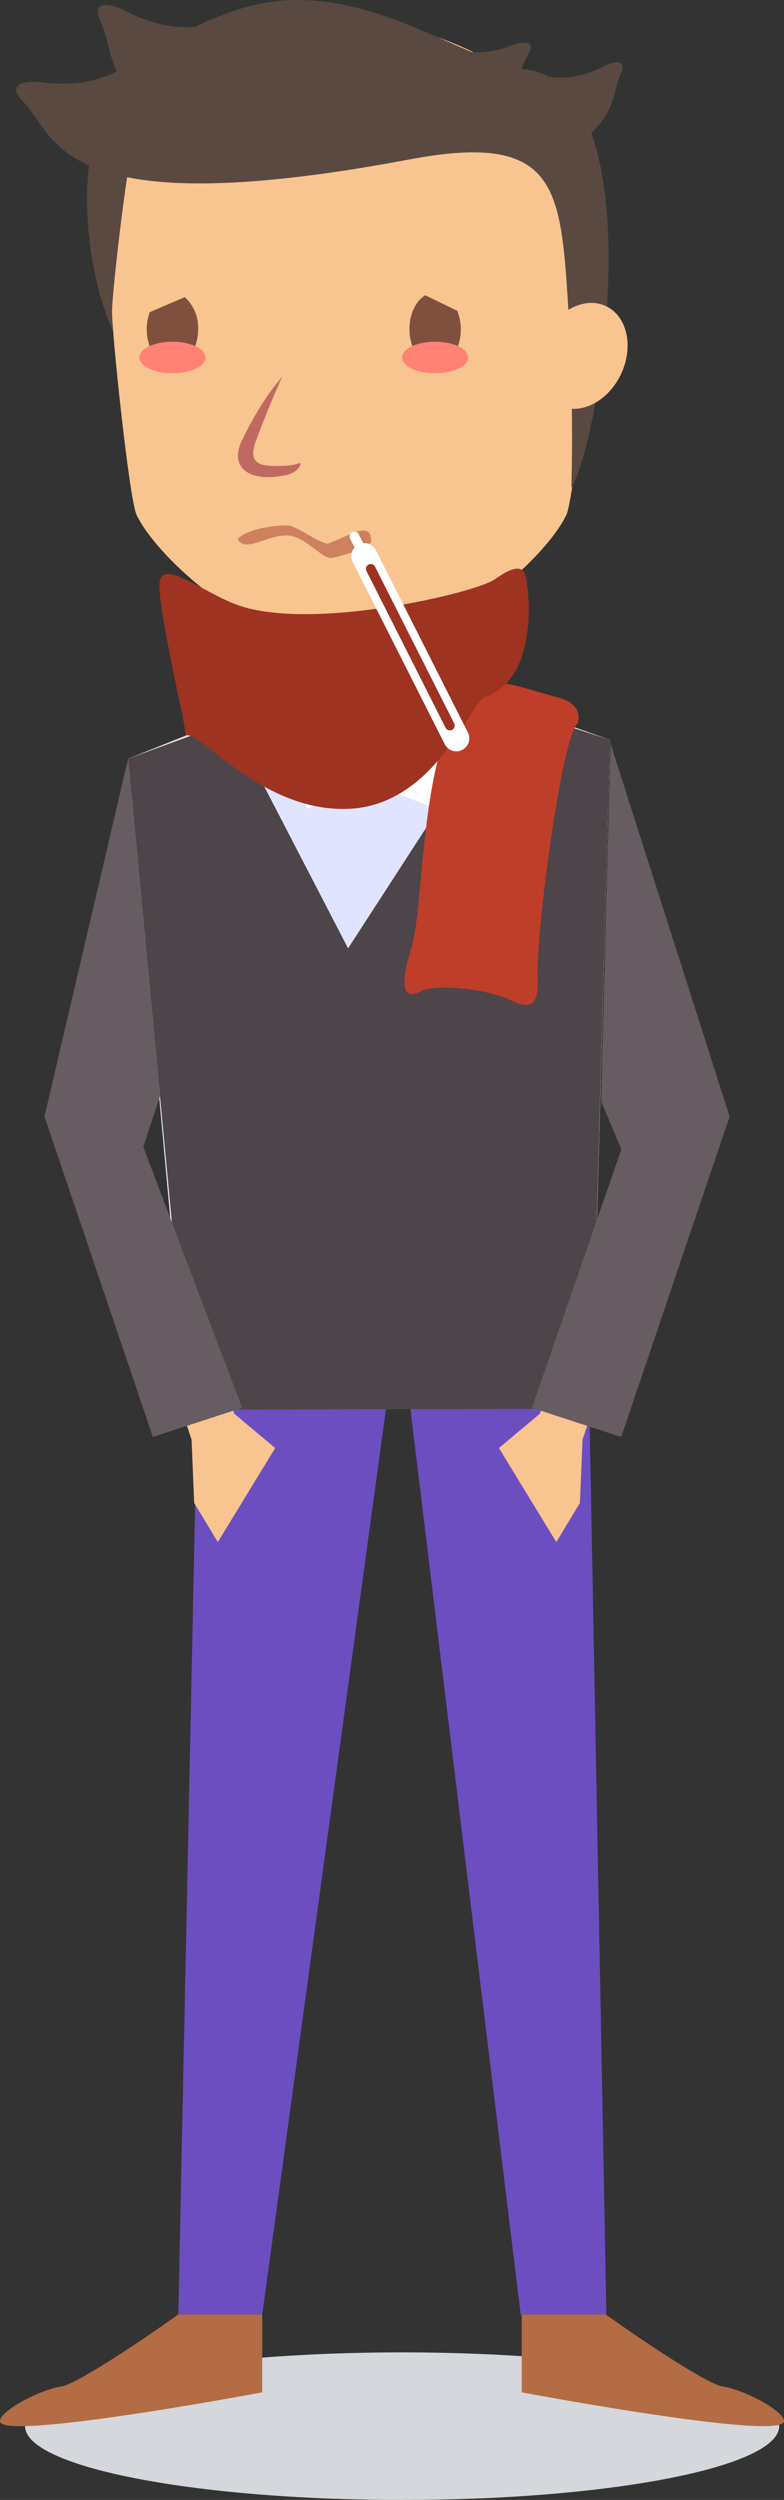 <svg xmlns="http://www.w3.org/2000/svg" xmlns:xlink="http://www.w3.org/1999/xlink" width="153.847" height="490.209" viewBox="0 0 153.847 490.209">
    <rect x="0" y="0" width="153.847" height="490.209" fill="#333333" stroke="none"/>
    <defs>
        <style>
            .cls-1{fill:#d4d7db}.cls-2{fill:#6c4ec1}.cls-3{fill:#f8c490}.cls-4{fill:#5a4940}.cls-5{clip-path:url(#clip-path)}.cls-6{clip-path:url(#clip-path-2)}.cls-7{fill:url(#radial-gradient)}.cls-8{fill:#bf6960}.cls-9{fill:#cd815e}.cls-10{clip-path:url(#clip-path-3)}.cls-11{fill:url(#radial-gradient-2)}.cls-12{fill:#80503f}.cls-13{fill:#ff8275}.cls-14{clip-path:url(#clip-path-4)}.cls-15{fill:url(#radial-gradient-3)}.cls-16{fill:#e0e4fe}.cls-17{fill:#4d4549}.cls-18{fill:#fff}.cls-19{fill:#b36c43}.cls-20{fill:#665c61}.cls-21{fill:#bf3e29}.cls-22{fill:#9e3322}
        </style>
        <clipPath id="clip-path">
            <path id="path146" d="M440.8-493.636c.01-4.083-3.357-32.815-4.809-35.961-3.851-8.305-23.608-20.956-42.18-20.956S355.48-537.9 351.634-529.6c-1.452 3.146-4.825 31.877-4.814 35.961-.01 4.083 3.363 36.625 4.814 39.771 3.846 8.3 23.613 26.667 42.181 26.667s38.329-18.367 42.18-26.667c1.452-3.144 4.819-35.685 4.805-39.768z" transform="translate(-346.819 550.553)"/>
        </clipPath>
        <clipPath id="clip-path-2">
            <path id="path152" d="M430.723-507.858c0-15.561-19.654-28.175-43.9-28.175s-43.885 12.615-43.885 28.175 19.643 28.17 43.885 28.17 43.9-12.612 43.9-28.17z" transform="translate(-342.943 536.033)"/>
        </clipPath>
        <radialGradient id="radial-gradient" cx="-45.758" cy="1070.598" r="56.147" gradientTransform="matrix(.782 0 0 .502 -85.411 798.854)" gradientUnits="userSpaceOnUse">
            <stop offset="0" stop-color="#ff8c80"/>
            <stop offset=".601" stop-color="#f8c490"/>
            <stop offset=".968" stop-color="#f8c490"/>
            <stop offset="1" stop-color="#f8c490"/>
        </radialGradient>
        <clipPath id="clip-path-3">
            <path id="path186" d="M370.084-529.3c0-4.032-5.175-7.3-11.565-7.3s-11.575 3.27-11.575 7.3 5.185 7.291 11.575 7.291 11.565-3.265 11.565-7.291z" transform="translate(-346.944 536.601)"/>
        </clipPath>
        <radialGradient id="radial-gradient-2" cx="-383.676" cy="1361.063" r="18.35" gradientTransform="matrix(.631 0 0 .398 -266.722 1135.248)" gradientUnits="userSpaceOnUse">
            <stop offset="0" stop-color="#ff7869"/>
            <stop offset=".968" stop-color="#f8c490"/>
            <stop offset="1" stop-color="#f8c490"/>
        </radialGradient>
        <clipPath id="clip-path-4">
            <path id="path208" d="M388.63-528.89c0-4.454-6.529-8.063-14.582-8.063s-14.587 3.609-14.587 8.063 6.529 8.063 14.587 8.063 14.582-3.614 14.582-8.063z" transform="translate(-359.46 536.953)"/>
        </clipPath>
        <radialGradient id="radial-gradient-3" cx="-556.346" cy="1650.373" r="26.385" gradientTransform="matrix(.553 0 0 .306 -405.158 1508.82)" xlink:href="#radial-gradient-2"/>
    </defs>
    <g id="Man">
        <path id="path132" d="M490.386-417.741c0-7.986-33.129-14.464-74-14.464s-73.986 6.478-73.986 14.464 33.123 14.474 73.991 14.474 74-6.477 74-14.474" class="cls-1" transform="translate(-337.487 893.476)"/>
        <path id="path134" d="M354.291-485.3l-4.1 197.6h16.472l26.807-196.089L417.376-287.7h16.817l-3.723-197.6h-76.179" class="cls-2" transform="translate(-315.199 741.536)"/>
        <path id="path136" d="M380.869-486.91l-24.206-.391.613-37.7 24.205.392-.613 37.7" class="cls-3" transform="translate(-296.667 627.91)"/>
        <path id="path138" d="M369-519.72c1.931 15.91-1.642 29.432-7.965 30.2-6.338.772-13.032-11.508-14.963-27.418s1.637-29.432 7.971-30.2S367.077-535.63 369-519.72" class="cls-4" transform="translate(-328.469 564.479)"/>
        <path id="path140" d="M440.8-493.636c.01-4.083-3.357-32.815-4.809-35.961-3.851-8.305-23.608-20.956-42.18-20.956S355.48-537.9 351.634-529.6c-1.452 3.146-4.825 31.877-4.814 35.961-.01 4.083 3.363 36.625 4.814 39.771 3.846 8.3 23.613 26.667 42.181 26.667s38.329-18.367 42.18-26.667c1.452-3.146 4.82-35.688 4.809-39.771" class="cls-3" transform="translate(-324.838 554.79)"/>
        <g id="g144" class="cls-5" transform="translate(21.981 4.236)">
            <g id="g150" class="cls-6" transform="translate(-14.968 56.073)">
                <path id="path166" d="M372.544-478.978v-.515h-6.179v-.515h-1.545v-.515h-.515v-.515h-1.03v-.515h-.515v-.515h-.515v-.515h-.515v-.515h-.515v-.515h-.515v-.515h-.515v-.515h-1.03v-.515h-.515v-.515h-.515v-.515h-.515v-.515h-.51v-.515h-.515v-1.03h-.515v-.515h-.515v-.515h-.515v-.515h-.515v-.515h-.515v-1.03h-.515v-.515h-.515v-1.03h-.515v-.515h-.515v-1.03h-.515v-1.03h-.515v-2.575h-.52v-3.089h-.515v-4.119h-.515v-3.6h-.515v-4.634h-.515v-4.634h-.515v-4.634h-.515v-5.664h-.51v-.515h.515v-.515h1.03v-.515h1.03v-.515h.515v-.515h1.03v-.515h1.545v-.515h1.545v-.515h1.545v-.515h1.545v-.515h1.545v-.515h2.575v-.515h2.574v-.515h2.575v-.515h5.149v-.515h8.238v.515h5.664v.515h2.574v.515h2.574v.515h2.575v.515h1.545v.515h1.545v.515h1.03v.515h1.537v.515h1.545v.515h1.03v.515h1.03v.515h1.03v.515h1.03v.515h1.03v.515h1.03v.515h.515v.515h1.03v.515h.515v.515h.515v.515h1.03v.515h.515v.515h.515v.515h.515v.515h1.03v1.03h.515v.515h.515v.515h.515v.515h.515v.515h.515v.515h.515v1.03h.515v.515h.515v1.03h.515v1.03h.515v1.03h.515v1.03h.515v1.545h.515v2.574h.515v5.664h-.515v2.575h-.515v1.544h-.515v1.03h-.515v1.03h-.515v1.03h-.515v1.03h-.515v.515h-.51v.515h-.515v1.03h-.515v.515h-.515v.515h-.515v.515h-.515v.515h-.515v1.03h-1.03v.515h-.515v.515h-.515v.515h-1.03v.515h-.52v.515h-.515v.515h-.515v.515h-1.03v.515h-1.03v.515h-.51v.515h-1.03v.515h-1.03v.515h-1.03v.515h-1.03v.515h-1.03v.515h-1.55v.515h-1.545v.515h-1.545v.515h-1.54v.515h-1.545v.515h-2.574v.515h-2.574v.515H384.9v.515h-5.664v.515" class="cls-7" transform="translate(-331.908 535.751)"/>
            </g>
        </g>
        <path id="path168" d="M361.877-515.079c-2.791 0-7.106.479-5.2-4.722 2.672-7.265 5.2-12.708 5.2-12.708s-3.944 4.176-7.924 12.558c-2.379 5.01 1.174 8.244 8.676 6.694 1.3-.268 2.853-1.189 2.853-2.41a11.052 11.052 0 0 1-3.6.587" class="cls-8" transform="translate(-306.52 606.431)"/>
        <path id="path170" d="M379.371-521.935c0 .973-3.5 2.353-7.584 3.316-1.879.443-5.175-4.1-8.568-4.377-4.078-.324-8.269 3.383-9.974.88-.443-.649 3.79-2.965 9.953-2.847 1.385.026 6.673 3.913 7.765 3.506 4.675-1.745 8.408-4.428 8.408-.479" class="cls-9" transform="translate(-306.538 628.013)"/>
        <path id="path172" d="M343.387-531.648c6.539 6.421 5.839 24.432 75.747 11.261 27.8-5.242 29.545 4.536 30.976 26.079s.793 38.324.793 38.324c6.029-10.107 16.348-78.532-8.733-82.023-13.763-1.921-33.829-19.278-56.68-11.771-20 6.56-21.564 16.358-38.926 14.237-2.477-.3-6.92.206-3.177 3.892" class="cls-4" transform="translate(-338.788 551.65)"/>
        <path id="path174" d="M368.873-547.553c-5.443.932-10.416.906-17.816-2.878-2.224-1.138-6.575-2.193-4.325 2.559 2.734 5.762.257 15.586 22.14 24.973v-24.653" class="cls-4" transform="translate(-326.884 552.371)"/>
        <path id="path176" d="M368.7-545.836c3.754.638 7.178.618 12.27-1.987 1.529-.777 4.526-1.509 2.971 1.76-1.874 3.97-.17 10.736-15.241 17.2v-16.971" class="cls-4" transform="translate(-262.212 560.705)"/>
        <path id="path178" d="M365.423-548.473c3.651 1.056 7.054 1.426 12.414-.592 1.607-.6 4.665-.989 2.749 2.085-2.307 3.733-1.375 10.643-17.074 15.37l1.91-16.863" class="cls-4" transform="translate(-277.065 557.859)"/>
        <path id="path180" d="M384.828-522.37c2.513-5.391 1.164-11.338-3.012-13.285s-9.588.855-12.105 6.251-1.159 11.338 3.012 13.284 9.592-.855 12.105-6.251" class="cls-3" transform="translate(-262.936 595.669)"/>
        <g id="g184" class="cls-10" transform="translate(22.466 58.116)">
            <path id="path198" d="M370.084-529.3c0-4.032-5.175-7.3-11.565-7.3s-11.575 3.27-11.575 7.3 5.185 7.291 11.575 7.291 11.565-3.265 11.565-7.291" class="cls-11" transform="translate(-346.944 536.601)"/>
        </g>
        <path id="path200" d="M356.049-536.563l-6.874 2.95a9.7 9.7 0 0 0-.592 3.331c0 3.975 2.255 7.2 5.036 7.2s5.046-3.223 5.046-7.2a8.056 8.056 0 0 0-2.616-6.282" class="cls-12" transform="translate(-319.79 594.828)"/>
        <path id="path202" d="M361.17-531.209c0-1.709-2.9-3.09-6.483-3.09s-6.477 1.38-6.477 3.09 2.9 3.084 6.477 3.084 6.483-1.38 6.483-3.084" class="cls-13" transform="translate(-320.858 601.306)"/>
        <g id="g206" class="cls-14" transform="translate(70.799 56.756)">
            <path id="path220" d="M388.63-528.89c0-4.454-6.529-8.063-14.582-8.063s-14.587 3.609-14.587 8.063 6.529 8.063 14.587 8.063 14.582-3.615 14.582-8.063" class="cls-15" transform="translate(-359.46 536.953)"/>
        </g>
        <path id="path222" d="M365.048-536.659c-1.828 1.081-3.115 3.651-3.115 6.653 0 3.975 2.255 7.2 5.041 7.2s5.036-3.223 5.036-7.2a9.564 9.564 0 0 0-.7-3.6l-6.261-3.048" class="cls-12" transform="translate(-281.587 594.553)"/>
        <path id="path224" d="M374.524-531.209c0-1.709-2.9-3.09-6.483-3.09s-6.483 1.38-6.483 3.09 2.9 3.084 6.483 3.084 6.483-1.38 6.483-3.084" class="cls-13" transform="translate(-282.656 601.306)"/>
        <path id="path226" d="M347.638-498.479l49.245-19.767 45.285 16.06-3.223 120.311-80.474 1.334-10.833-117.938" class="cls-3" transform="translate(-322.495 647.247)"/>
        <path id="path228" d="M347.638-502.027l32.65-12.692 14.855 17.589 14.294-19.875 32.732 11.271-3.223 120.311-80.474 1.334-10.834-117.938" class="cls-16" transform="translate(-322.495 650.796)"/>
        <path id="path230" d="M347.638-505.465l20.081-7.332 23.081 44.523 30.812-47.53 20.555 6.632-2.867 105.719 1.668 25.441-83.707.191-.937-35.734-8.687-91.91" class="cls-17" transform="translate(-322.495 654.233)"/>
        <path id="path232" d="M359.9-516.414l-5.134 2.188 7.559 20.3 12.43-4.9-14.855-17.588" class="cls-18" transform="translate(-302.104 652.49)"/>
        <path id="path234" d="M374.233-517.005l6 2.286-7.27 22.491-13.022-4.9 14.294-19.875" class="cls-18" transform="translate(-287.292 650.796)"/>
        <path id="path236" d="M376.115-434.13s-19.077 13.578-23.037 14.144-11.987 4.711-11.951 6.781c.067 4.011 51.459-5.654 51.459-5.654v-15.271h-16.471" class="cls-19" transform="translate(-341.127 887.966)"/>
        <path id="path238" d="M384.12-434.13s19.077 13.578 23.031 14.144 11.987 4.711 11.956 6.781c-.077 4.011-51.469-5.654-51.469-5.654v-15.271h16.482" class="cls-19" transform="translate(-265.26 887.966)"/>
        <path id="path240" d="M377.74-444.3l4.639-7.677.515-12.419 4.629-13.923-8.553-5.175-4.464 14.026-8.027 6.724L377.74-444.3" class="cls-3" transform="translate(-268.576 746.684)"/>
        <path id="path242" d="M373.5-513.9l23.381 73.173-12.061 28.212-13.145-31.193 1.823-70.2" class="cls-20" transform="translate(-253.706 659.671)"/>
        <path id="path244" d="M393.652-495.451l-7.955 8.336-17.538 50.687 17.512 5.721 21.271-62.833-13.29-1.91" class="cls-20" transform="translate(-263.768 712.48)"/>
        <path id="path246" d="M359.449-444.3l-4.639-7.677-.515-12.419-4.634-13.923 8.553-5.175 4.464 14.026 8.032 6.724-11.261 18.444" class="cls-3" transform="translate(-316.706 746.684)"/>
        <path id="path248" d="M359.8-513.127l-16.415 70.171 12.069 28.216 10.6-32.212-6.254-66.175" class="cls-20" transform="translate(-334.659 661.895)"/>
        <path id="path250" d="M356.677-495.451l6.107 7.873 19.391 51.15-17.517 5.721-21.27-62.833 13.29-1.91" class="cls-20" transform="translate(-334.659 712.48)"/>
        <path id="path252" d="M375-516.1c3.965-2.389 10.936.567 16.647 2.024s3.949 5.231 3.949 5.231c-3.053 2.837-8.022 40.116-7.79 49.43.232 4.207-.371 7.214-5.18 4.809s-15.03-3.306-17.733-1.8-4.634.3-1.869-8.419S364.359-505.153 375-516.1" class="cls-21" transform="translate(-282.315 650.796)"/>
        <path id="path254" d="M349.337-520.555c-.932 3.594 4.536 25.982 5.072 30.451 3.094-.675 15.452 15.514 32.5 14.391s23.855-22.053 26.322-21.9c11.2-4.063 8.347-23.588 7.554-24.509s-2.034-1.19-5.752 1.442-35.688 10.241-50.393 5.067c-6.364-2.235-14.309-8.753-15.3-4.938" class="cls-22" transform="translate(-317.938 634.28)"/>
        <path id="path256" d="M361.558-522.4l-.88-1.73a.938.938 0 0 0-1.267-.417.947.947 0 0 0-.422 1.267l.875 1.735a2.555 2.555 0 0 0-.366 2.827l18.058 35.734a2.555 2.555 0 0 0 3.429 1.127 2.553 2.553 0 0 0 1.122-3.424l-18.057-35.732a2.538 2.538 0 0 0-2.492-1.39" class="cls-18" transform="translate(-290.29 628.909)"/>
        <path id="path258" d="M377.032-491.767a.949.949 0 0 1-.417 1.272.953.953 0 0 1-1.272-.417l-15.519-30.729a.943.943 0 0 1 .417-1.266.951.951 0 0 1 1.272.417l15.519 30.724" class="cls-22" transform="translate(-287.913 633.611)"/>
    </g>
</svg>
